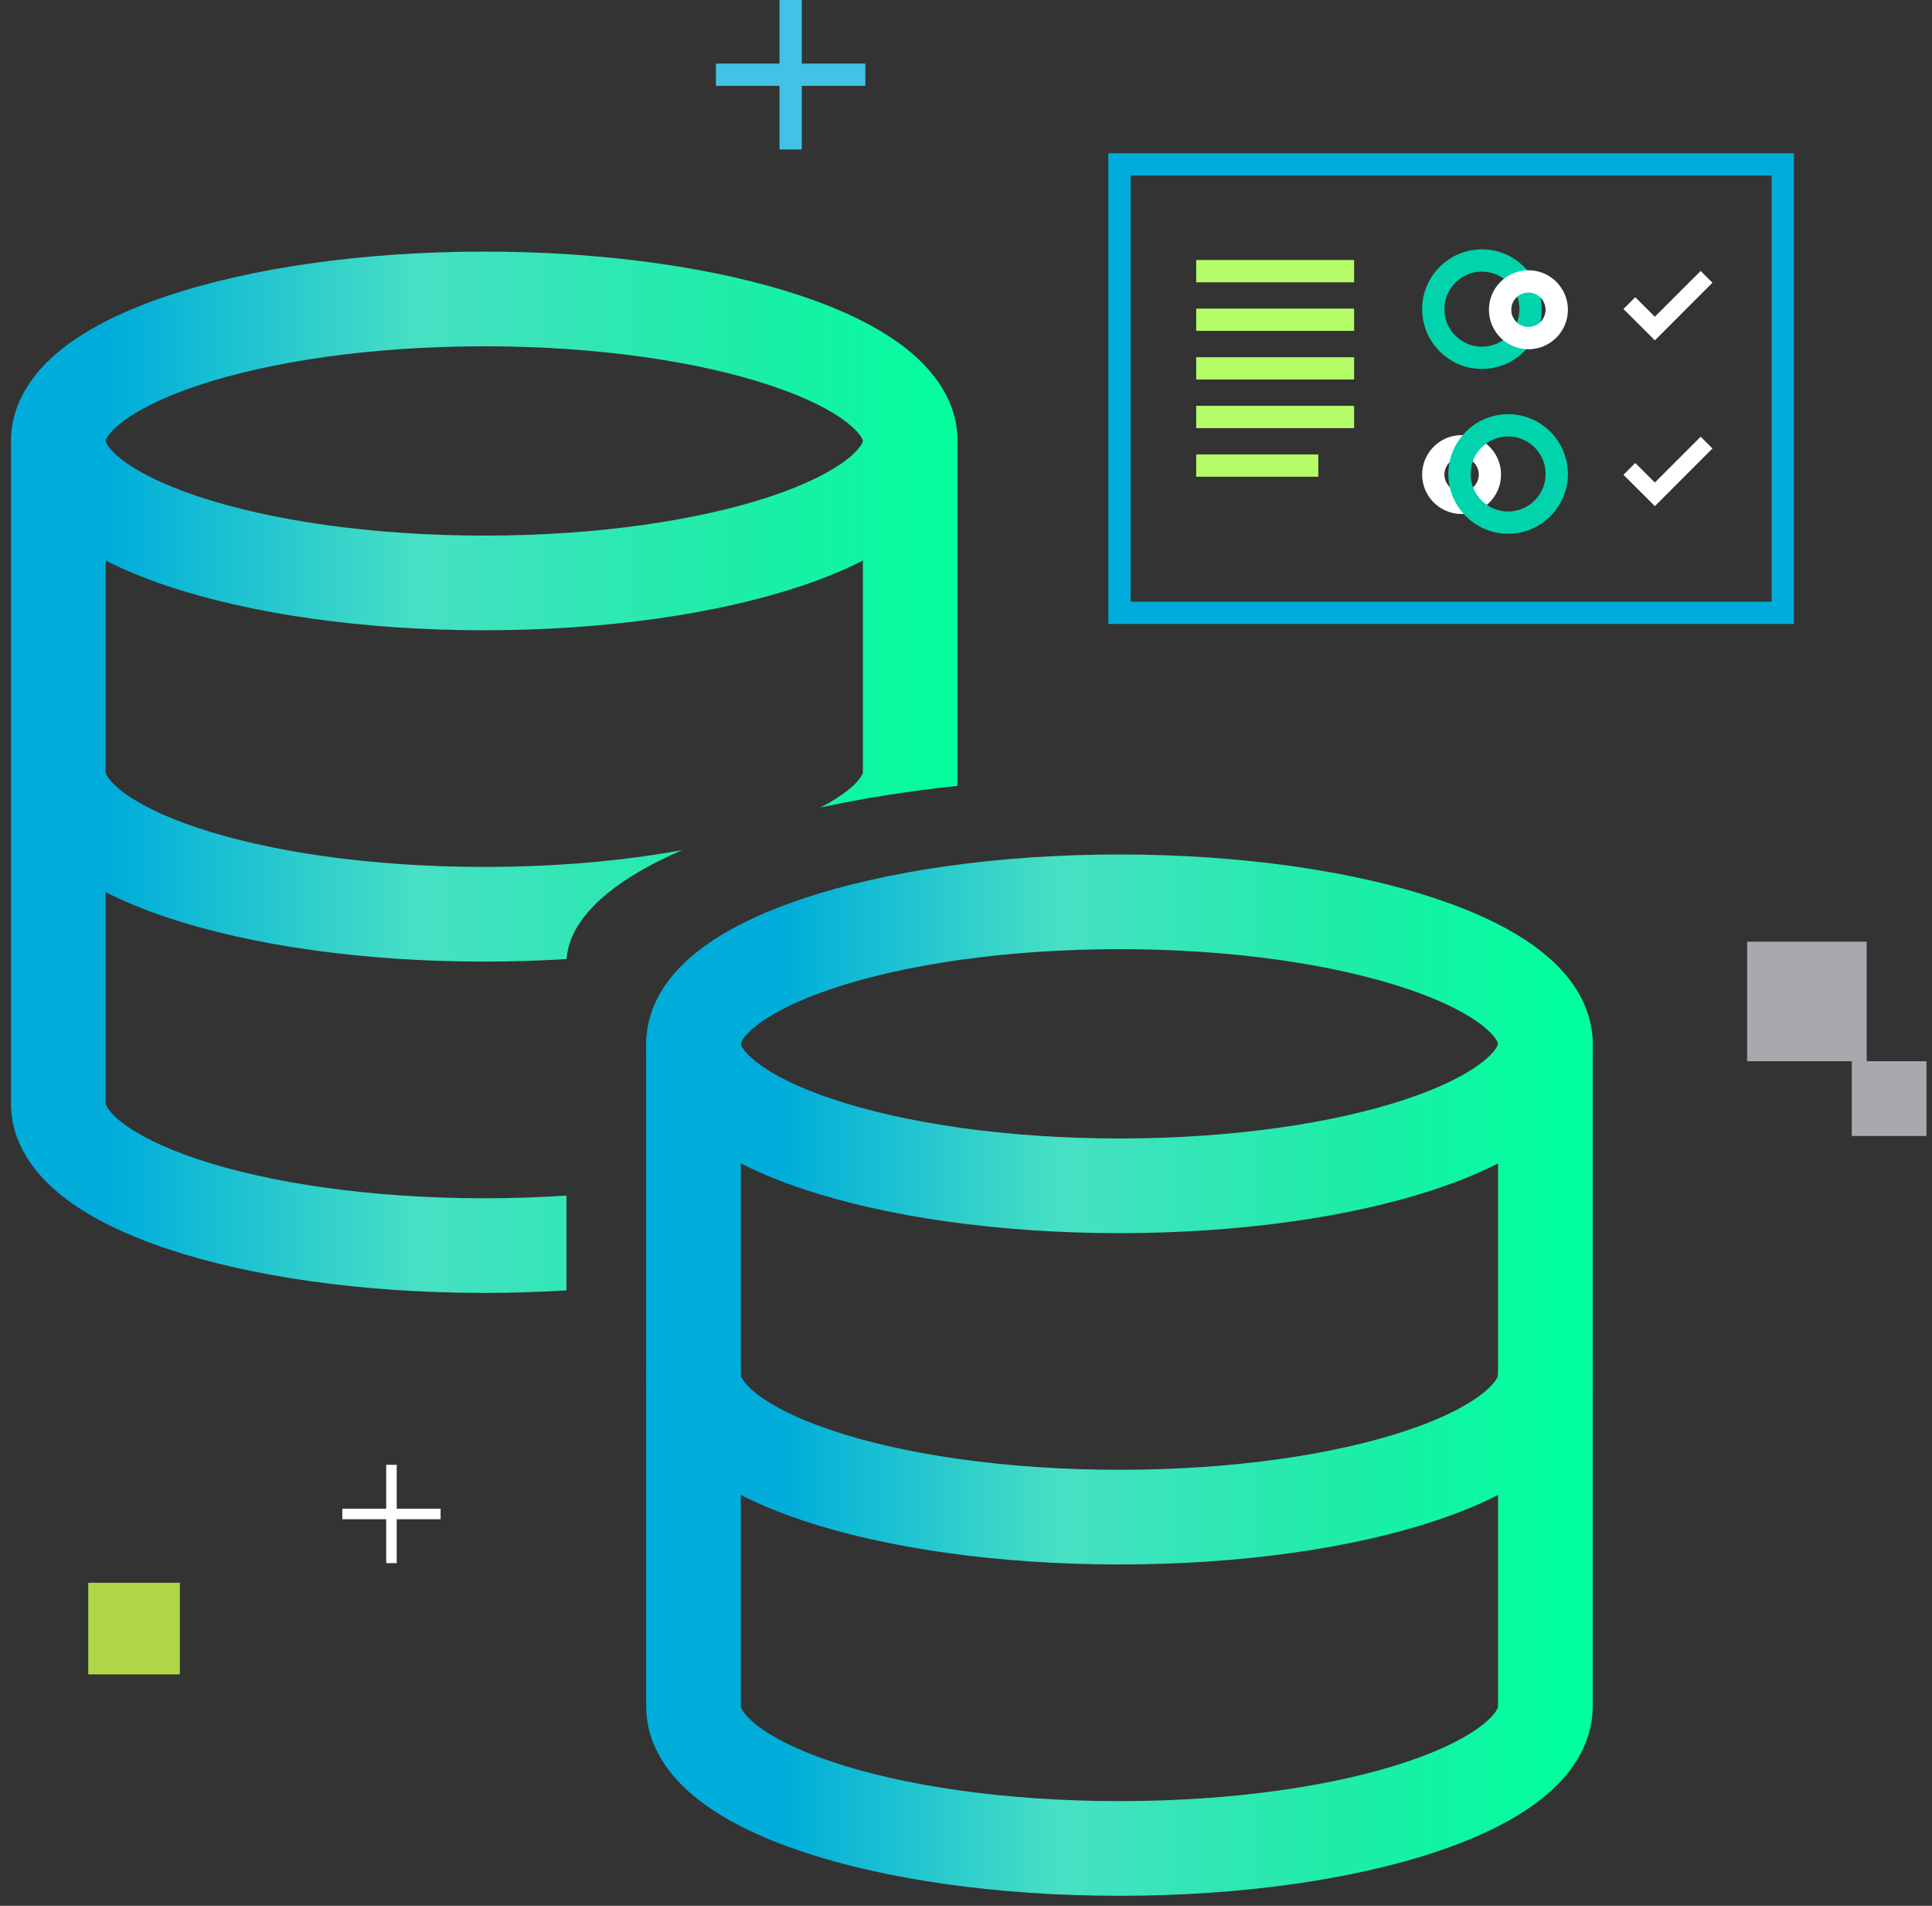 <svg width="146" height="144" viewBox="0 0 146 144" fill="none" xmlns="http://www.w3.org/2000/svg">
<rect x="0" y="0" width="146" height="144" fill="#333333" stroke="none"/>
<path d="M6.668 126.514L13.59 126.514L13.59 119.592L6.668 119.592L6.668 126.514Z" fill="#B0D747"/>
<path d="M29.582 110.679V118.106" stroke="white" stroke-width="0.796"/>
<path d="M33.295 114.393H25.868" stroke="white" stroke-width="0.796"/>
<path fill-rule="evenodd" clip-rule="evenodd" d="M7.986 33.317L7.986 33.316C7.986 33.313 7.986 33.298 7.997 33.262C8.009 33.222 8.039 33.143 8.111 33.026C8.263 32.778 8.573 32.406 9.153 31.949C10.334 31.019 12.264 30.024 14.968 29.123C20.339 27.333 27.986 26.164 36.597 26.164C45.208 26.164 52.855 27.333 58.226 29.123C60.93 30.024 62.86 31.019 64.041 31.949C64.621 32.406 64.931 32.778 65.082 33.026C65.155 33.143 65.185 33.222 65.197 33.262C65.208 33.298 65.208 33.313 65.208 33.316V33.317V33.317V33.318C65.208 33.322 65.207 33.337 65.197 33.371C65.185 33.411 65.155 33.49 65.082 33.608C64.931 33.855 64.621 34.227 64.041 34.684C62.86 35.615 60.93 36.609 58.226 37.511C52.855 39.301 45.208 40.469 36.597 40.469C27.986 40.469 20.339 39.301 14.968 37.511C12.264 36.609 10.334 35.615 9.153 34.684C8.573 34.227 8.263 33.855 8.111 33.608C8.039 33.49 8.009 33.411 7.997 33.371C7.987 33.338 7.986 33.322 7.986 33.318V33.317ZM60.488 44.296C62.18 43.732 63.773 43.087 65.208 42.353V58.351C65.208 58.358 65.208 58.376 65.196 58.416C65.183 58.458 65.153 58.537 65.081 58.656C64.93 58.903 64.623 59.274 64.049 59.729C63.518 60.15 62.834 60.584 61.993 61.016C65.177 60.324 68.659 59.77 72.361 59.381V58.351V33.317C72.361 30.27 70.505 27.936 68.469 26.331C66.392 24.695 63.608 23.378 60.488 22.337C54.209 20.244 45.763 19.011 36.597 19.011C27.431 19.011 18.985 20.244 12.706 22.337C9.585 23.378 6.802 24.695 4.725 26.331C2.689 27.936 0.833 30.27 0.833 33.317V58.351V83.386C0.833 86.424 2.669 88.758 4.703 90.37C6.773 92.01 9.549 93.329 12.665 94.369C18.934 96.462 27.381 97.691 36.597 97.691C38.714 97.691 40.79 97.626 42.809 97.501V90.334C40.813 90.468 38.736 90.539 36.597 90.539C27.931 90.539 20.285 89.372 14.93 87.584C12.234 86.684 10.316 85.692 9.145 84.764C8.571 84.308 8.264 83.938 8.113 83.69C8.041 83.572 8.011 83.492 7.998 83.45C7.986 83.411 7.986 83.393 7.986 83.386V67.406C9.409 68.134 10.988 68.774 12.665 69.334C18.934 71.427 27.381 72.657 36.597 72.657C38.718 72.657 40.797 72.591 42.819 72.466C43.029 69.371 46.252 66.522 51.552 64.231C47.196 65.033 42.102 65.504 36.597 65.504C27.931 65.504 20.285 64.337 14.93 62.55C12.234 61.65 10.316 60.657 9.145 59.729C8.571 59.274 8.264 58.903 8.113 58.656C8.041 58.537 8.011 58.458 7.998 58.416C7.986 58.376 7.986 58.358 7.986 58.351V42.353C9.421 43.087 11.014 43.732 12.706 44.296C18.985 46.389 27.431 47.622 36.597 47.622C45.763 47.622 54.209 46.389 60.488 44.296Z" fill="url(#paint0_linear_57659_99284)"/>
<path d="M84.596 89.598C102.372 89.598 116.783 84.794 116.783 78.869C116.783 72.943 102.372 68.14 84.596 68.14C66.819 68.14 52.408 72.943 52.408 78.869C52.408 84.794 66.819 89.598 84.596 89.598Z" stroke="url(#paint1_linear_57659_99284)" stroke-width="7.153" stroke-linecap="round" stroke-linejoin="round"/>
<path d="M116.783 103.903C116.783 109.84 102.478 114.632 84.596 114.632C66.714 114.632 52.408 109.84 52.408 103.903" stroke="url(#paint2_linear_57659_99284)" stroke-width="7.153" stroke-linecap="round" stroke-linejoin="round"/>
<path d="M52.408 78.869V128.938C52.408 134.875 66.714 139.667 84.596 139.667C102.478 139.667 116.783 134.875 116.783 128.938V78.869" stroke="url(#paint3_linear_57659_99284)" stroke-width="7.153" stroke-linecap="round" stroke-linejoin="round"/>
<path d="M59.749 0V11.294" stroke="#42C2E4" stroke-width="1.683"/>
<path d="M65.396 5.647H54.102" stroke="#42C2E4" stroke-width="1.683"/>
<path d="M141.065 71.151H132.03V80.186H141.065V71.151Z" fill="#A7A9AC"/>
<path d="M145.582 80.186H139.935V85.833H145.582V80.186Z" fill="#A7A9AC"/>
<path d="M134.721 12.423H84.596V46.305H134.721V12.423Z" stroke="#00ADDA" stroke-width="1.682" stroke-miterlimit="10"/>
<path d="M90.397 20.488H102.33" stroke="#B5FD68" stroke-width="1.682" stroke-miterlimit="10"/>
<path d="M90.397 24.16H102.33" stroke="#B5FD68" stroke-width="1.682" stroke-miterlimit="10"/>
<path d="M90.397 27.833H102.33" stroke="#B5FD68" stroke-width="1.682" stroke-miterlimit="10"/>
<path d="M90.397 31.506H102.33" stroke="#B5FD68" stroke-width="1.682" stroke-miterlimit="10"/>
<path d="M90.397 35.179H99.624" stroke="#B5FD68" stroke-width="1.682" stroke-miterlimit="10"/>
<path d="M123.129 22.903L125.057 24.825L128.963 20.918" stroke="white" stroke-width="1.261" stroke-miterlimit="10"/>
<path d="M123.129 35.429L125.057 37.35L128.963 33.443" stroke="white" stroke-width="1.261" stroke-miterlimit="10"/>
<path d="M115.502 25.544C116.683 25.544 117.641 24.586 117.641 23.404C117.641 22.223 116.683 21.265 115.502 21.265C114.32 21.265 113.362 22.223 113.362 23.404C113.362 24.586 114.32 25.544 115.502 25.544Z" stroke="#00ADDA" stroke-width="1.682" stroke-miterlimit="10"/>
<path d="M111.988 27.035C114.017 27.035 115.663 25.389 115.663 23.359C115.663 21.33 114.017 19.684 111.988 19.684C109.958 19.684 108.312 21.33 108.312 23.359C108.312 25.389 109.958 27.035 111.988 27.035Z" stroke="#01D4AD" stroke-width="1.682" stroke-miterlimit="10"/>
<path d="M115.502 25.544C116.683 25.544 117.641 24.586 117.641 23.404C117.641 22.223 116.683 21.265 115.502 21.265C114.32 21.265 113.362 22.223 113.362 23.404C113.362 24.586 114.32 25.544 115.502 25.544Z" stroke="white" stroke-width="1.682" stroke-miterlimit="10"/>
<path d="M110.452 37.997C111.634 37.997 112.592 37.039 112.592 35.857C112.592 34.676 111.634 33.718 110.452 33.718C109.27 33.718 108.312 34.676 108.312 35.857C108.312 37.039 109.27 37.997 110.452 37.997Z" stroke="white" stroke-width="1.682" stroke-miterlimit="10"/>
<path d="M113.967 39.488C115.996 39.488 117.642 37.842 117.642 35.813C117.642 33.783 115.996 32.137 113.967 32.137C111.937 32.137 110.291 33.783 110.291 35.813C110.291 37.842 111.937 39.488 113.967 39.488Z" stroke="#01D4AD" stroke-width="1.682" stroke-miterlimit="10"/>
<defs>
<linearGradient id="paint0_linear_57659_99284" x1="-0.477" y1="58.355" x2="73.671" y2="58.355" gradientUnits="userSpaceOnUse">
<stop offset="0.12" stop-color="#00ADDA"/>
<stop offset="0.43" stop-color="#47E0C4"/>
<stop offset="0.76" stop-color="#1DEDA7"/>
<stop offset="1" stop-color="#01FF9E"/>
</linearGradient>
<linearGradient id="paint1_linear_57659_99284" x1="51.229" y1="78.87" x2="117.962" y2="78.87" gradientUnits="userSpaceOnUse">
<stop offset="0.12" stop-color="#00ADDA"/>
<stop offset="0.43" stop-color="#47E0C4"/>
<stop offset="0.76" stop-color="#1DEDA7"/>
<stop offset="1" stop-color="#01FF9E"/>
</linearGradient>
<linearGradient id="paint2_linear_57659_99284" x1="51.229" y1="109.268" x2="117.962" y2="109.268" gradientUnits="userSpaceOnUse">
<stop offset="0.12" stop-color="#00ADDA"/>
<stop offset="0.43" stop-color="#47E0C4"/>
<stop offset="0.76" stop-color="#1DEDA7"/>
<stop offset="1" stop-color="#01FF9E"/>
</linearGradient>
<linearGradient id="paint3_linear_57659_99284" x1="51.229" y1="109.27" x2="117.962" y2="109.27" gradientUnits="userSpaceOnUse">
<stop offset="0.12" stop-color="#00ADDA"/>
<stop offset="0.43" stop-color="#47E0C4"/>
<stop offset="0.76" stop-color="#1DEDA7"/>
<stop offset="1" stop-color="#01FF9E"/>
</linearGradient>
</defs>
</svg>
